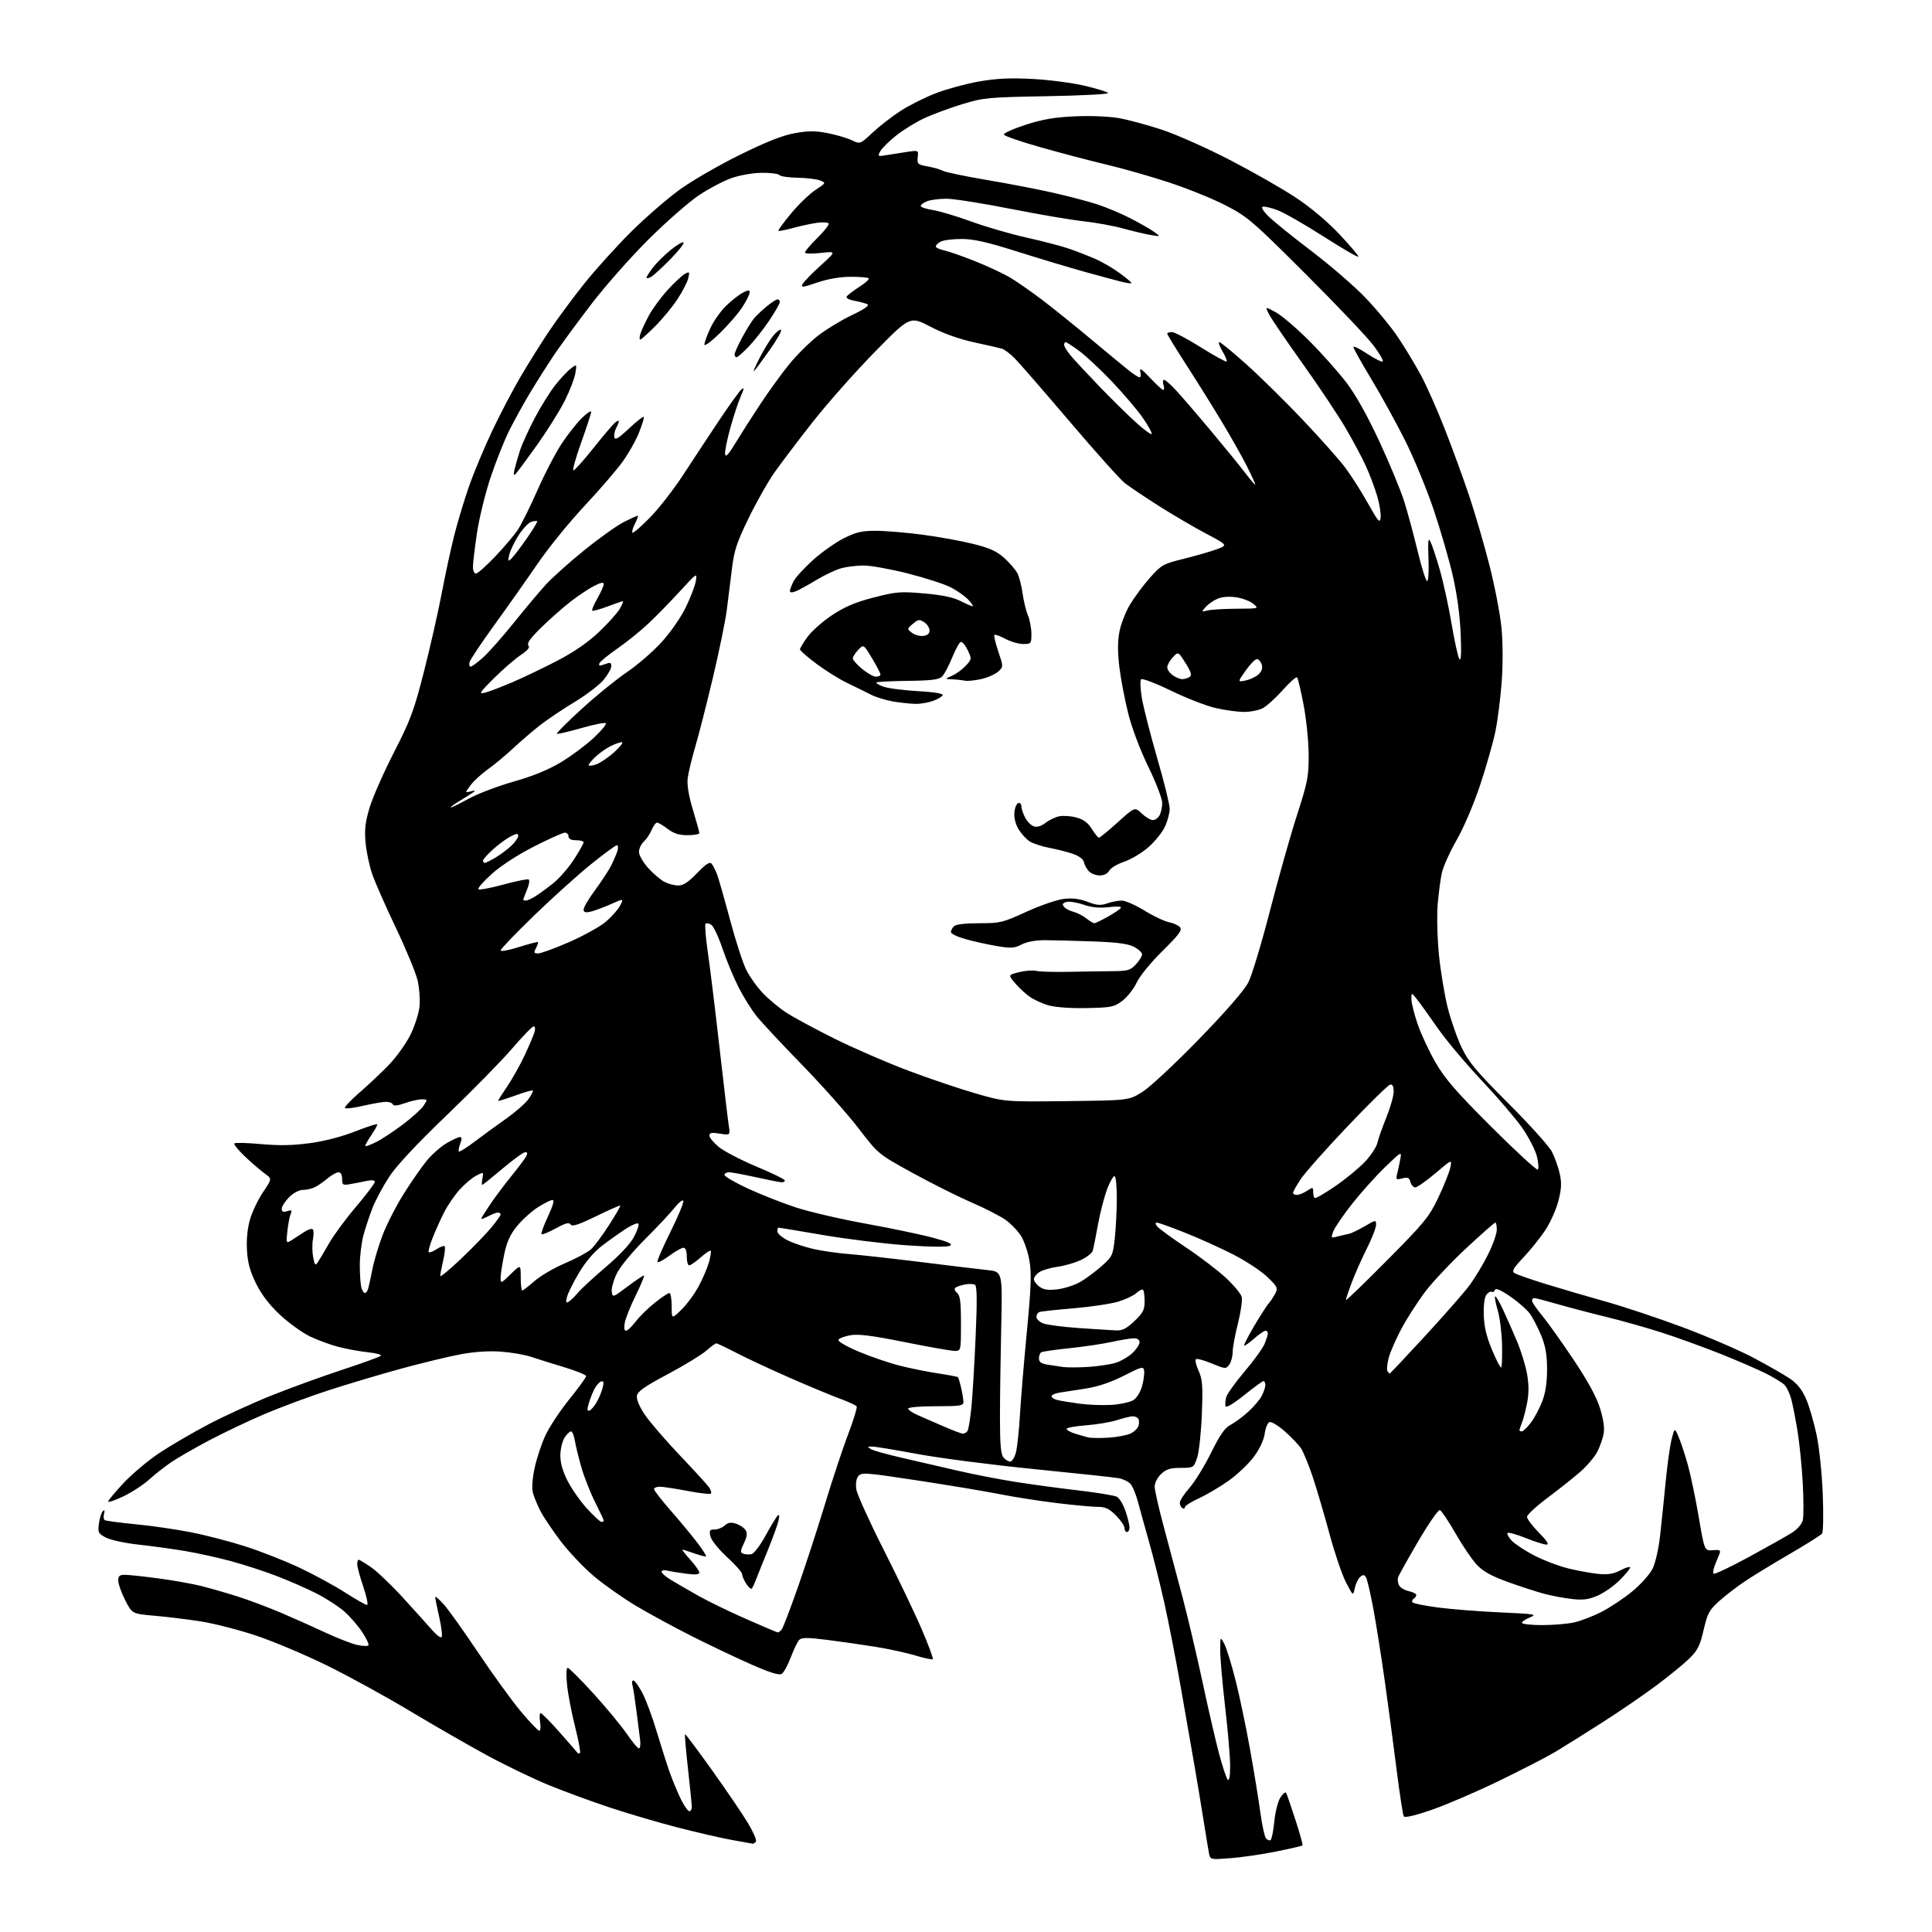 <?xml version="1.0" encoding="UTF-8" standalone="no"?>
<svg 
  version="1.1" 
  xmlns="http://www.w3.org/2000/svg" 
  xmlns:xlink="http://www.w3.org/1999/xlink" 
  xmlns:svg="http://www.w3.org/2000/svg"
  xmlns:rdf="http://www.w3.org/1999/02/22-rdf-syntax-ns#"
  xmlns:cc="http://creativecommons.org/ns#"
  xmlns:dc="http://purl.org/dc/elements/1.1/"
  viewBox="0 0 768 768"
  width="768"
  height="768"
>
<style>svg {background-color: white; }</style>"
<path stroke="none" fill="black" fill-rule="evenodd" d="M489.31,738.64C481.24,739.28 481.10,739.25 480.63,736.89C480.37,735.58 479.41,729.77 478.49,724.00C477.58,718.23 475.98,708.55 474.93,702.50C473.89,696.45 471.41,682.27 469.43,671.00C467.45,659.73 464.48,644.50 462.84,637.17C461.20,629.84 458.50,619.04 456.84,613.17C455.17,607.30 453.16,600.04 452.36,597.03C451.56,594.02 450.23,590.80 449.39,589.88C448.55,588.95 446.44,587.93 444.68,587.60C442.93,587.28 427.77,585.65 411.00,583.98C394.23,582.31 373.35,579.61 364.61,577.97C355.88,576.34 347.78,575.01 346.61,575.03C344.69,575.06 344.66,575.15 346.27,576.09C347.24,576.65 352.86,578.21 358.77,579.56C364.67,580.90 374.45,583.15 380.50,584.57C386.55,585.99 396.81,587.99 403.30,589.02C409.78,590.05 421.19,591.60 428.64,592.46C436.10,593.33 443.01,594.47 444.00,595.00C444.99,595.53 446.52,598.08 447.40,600.66C448.28,603.24 449.00,606.18 449.00,607.18C449.00,608.18 448.55,609.00 448.00,609.00C447.45,609.00 447.00,608.28 447.00,607.40C447.00,606.52 445.47,604.27 443.60,602.40C440.90,599.70 439.40,599.00 436.32,599.00C434.19,599.00 426.83,598.32 419.97,597.48C413.11,596.65 402.93,595.06 397.35,593.94C391.77,592.83 377.14,590.39 364.85,588.52C343.99,585.34 342.41,585.23 341.18,586.81C340.36,587.87 340.07,589.85 340.42,592.10C340.72,594.08 345.62,604.88 351.30,616.10C356.98,627.32 363.80,641.57 366.45,647.78C369.11,653.98 371.06,659.27 370.79,659.54C370.52,659.81 367.42,659.16 363.90,658.09C360.38,657.03 353.23,655.47 348.00,654.63C342.77,653.79 334.10,652.55 328.73,651.87C321.04,650.91 318.69,650.91 317.73,651.87C317.05,652.54 315.54,655.64 314.37,658.77C313.20,661.89 311.57,664.87 310.75,665.39C309.69,666.05 306.12,664.94 298.38,661.52C292.40,658.88 281.88,653.87 275.00,650.40C268.12,646.93 258.29,641.59 253.16,638.55C248.02,635.51 240.44,630.20 236.32,626.76C232.20,623.32 226.16,616.96 222.88,612.64C219.61,608.32 215.99,602.93 214.83,600.67C213.68,598.41 212.35,595.23 211.89,593.61C211.34,591.71 211.56,588.18 212.50,583.68C213.30,579.83 215.25,573.93 216.83,570.56C218.40,567.19 222.69,560.72 226.35,556.19C230.01,551.66 233.00,547.54 233.00,547.03C233.00,546.53 229.06,544.93 224.25,543.48C219.44,542.03 213.47,540.16 211.00,539.33C208.53,538.50 203.12,537.58 199.00,537.29C194.16,536.95 188.45,537.34 182.90,538.39C178.18,539.28 167.60,541.84 159.40,544.08C151.21,546.32 138.20,550.20 130.50,552.70C122.80,555.21 111.33,559.47 105.00,562.18C98.67,564.88 88.83,569.57 83.13,572.58C77.43,575.60 70.68,579.48 68.13,581.20C65.58,582.93 61.61,586.04 59.31,588.13C57.01,590.22 52.39,593.23 49.06,594.82C45.73,596.40 43.00,597.34 43.00,596.89C43.00,596.44 45.77,593.12 49.15,589.50C52.53,585.89 58.94,580.51 63.40,577.55C67.85,574.59 76.67,569.45 83.00,566.13C89.33,562.81 100.58,557.67 108.00,554.70C115.42,551.73 128.03,547.15 136.00,544.53C143.97,541.90 150.89,539.40 151.36,538.96C151.84,538.53 149.59,537.90 146.36,537.56C143.14,537.22 137.84,536.26 134.58,535.42C131.33,534.58 126.17,532.68 123.12,531.20C120.07,529.71 114.75,525.87 111.30,522.65C107.05,518.68 103.98,514.67 101.78,510.21C99.36,505.30 98.45,501.94 98.17,496.94C97.93,492.69 98.37,488.23 99.39,484.72C100.27,481.69 102.60,476.82 104.57,473.89C108.15,468.58 108.15,468.58 105.32,466.57C103.77,465.46 100.25,462.44 97.51,459.85C94.77,457.26 92.80,454.86 93.15,454.52C93.50,454.17 98.31,454.29 103.84,454.80C111.11,455.45 116.50,455.34 123.35,454.40C129.14,453.60 136.16,451.76 141.41,449.68C146.13,447.80 150.00,446.59 150.00,446.99C150.00,447.39 148.85,449.41 147.45,451.48C146.05,453.54 145.06,455.39 145.26,455.59C145.45,455.78 147.38,455.06 149.55,453.97C151.72,452.89 156.48,449.76 160.13,447.01C163.77,444.27 167.49,440.89 168.40,439.51C170.00,437.07 169.98,437.00 167.65,437.00C166.33,437.00 163.29,437.69 160.89,438.54C158.06,439.54 156.40,439.71 156.18,439.04C155.99,438.47 154.77,438.00 153.48,438.00C152.18,438.00 148.12,438.70 144.44,439.55C140.77,440.40 137.48,440.82 137.14,440.47C136.79,440.12 139.43,437.32 143.00,434.23C146.58,431.14 151.89,426.12 154.81,423.06C157.73,420.01 161.51,414.69 163.21,411.23C164.91,407.78 166.51,402.75 166.77,400.06C167.03,397.37 166.70,392.76 166.03,389.83C165.37,386.90 161.51,377.52 157.45,369.00C153.38,360.48 149.12,350.80 147.97,347.50C146.83,344.20 145.63,338.52 145.31,334.87C144.85,329.67 145.21,326.67 146.96,320.92C148.18,316.88 152.53,307.04 156.62,299.04C163.20,286.18 164.58,282.48 168.52,267.00C170.98,257.38 174.14,243.43 175.56,236.00C176.97,228.57 179.21,218.19 180.54,212.92C181.86,207.65 184.51,198.88 186.41,193.42C188.32,187.96 192.43,178.11 195.54,171.52C198.65,164.94 203.71,155.26 206.78,150.02C209.84,144.79 214.95,136.62 218.12,131.87C221.29,127.13 227.58,118.60 232.10,112.93C236.62,107.26 245.11,97.87 250.96,92.06C256.82,86.25 265.64,78.63 270.56,75.12C275.47,71.61 286.16,65.46 294.31,61.45C304.70,56.34 311.17,53.79 315.98,52.93C321.39,51.97 324.16,51.97 329.04,52.93C332.45,53.60 336.75,54.87 338.59,55.74C341.93,57.34 341.93,57.34 346.90,52.69C349.64,50.13 354.65,46.24 358.04,44.05C361.44,41.86 367.74,38.70 372.05,37.04C376.36,35.38 384.07,33.29 389.19,32.39C396.11,31.18 401.55,30.92 410.37,31.38C416.89,31.72 426.23,32.93 431.11,34.08C435.99,35.22 440.21,36.53 440.49,36.98C440.77,37.43 429.86,38.00 416.25,38.24C392.98,38.65 390.97,38.84 382.72,41.34C377.88,42.81 371.13,45.29 367.72,46.85C364.30,48.41 359.16,51.56 356.29,53.84C353.42,56.12 350.56,58.96 349.92,60.14C348.81,62.22 348.91,62.27 352.63,61.63C354.76,61.27 358.44,60.69 360.81,60.34C365.08,59.72 365.12,59.74 364.81,62.56C364.52,65.19 364.82,65.46 368.70,66.14C371.02,66.55 373.76,67.34 374.80,67.90C375.85,68.45 383.63,70.08 392.10,71.51C400.57,72.93 412.45,75.22 418.50,76.59C424.55,77.96 432.43,80.02 436.00,81.18C439.57,82.34 445.43,84.77 449.00,86.59C452.57,88.41 456.85,90.84 458.50,91.99C461.50,94.09 461.50,94.09 457.50,93.43C455.30,93.07 450.35,91.90 446.50,90.84C442.65,89.78 435.53,88.48 430.68,87.95C425.83,87.43 412.76,85.20 401.63,83.00C390.50,80.80 379.08,79.00 376.26,79.00C373.44,79.00 369.98,79.44 368.57,79.98C367.15,80.51 366.00,81.36 366.00,81.86C366.00,82.36 368.14,83.09 370.75,83.48C373.36,83.87 380.23,85.92 386.00,88.03C391.77,90.14 401.77,93.04 408.22,94.48C414.66,95.91 422.31,97.92 425.22,98.94C428.12,99.95 432.71,101.75 435.41,102.93C438.11,104.10 442.52,106.68 445.21,108.65C447.90,110.63 449.95,112.39 449.77,112.56C449.59,112.74 447.88,112.51 445.97,112.04C444.06,111.57 437.55,109.82 431.50,108.14C425.45,106.47 413.31,102.82 404.53,100.05C392.33,96.19 387.06,95.00 382.21,95.00C378.72,95.00 375.00,95.47 373.93,96.04C372.87,96.60 372.00,97.47 372.00,97.96C372.00,98.44 373.46,99.15 375.25,99.52C377.04,99.89 382.55,101.81 387.50,103.79C392.45,105.76 398.69,108.66 401.36,110.23C404.03,111.80 409.88,115.86 414.36,119.27C418.84,122.68 427.90,129.98 434.50,135.51C441.10,141.04 447.80,146.56 449.38,147.78C450.97,149.00 452.62,150.00 453.04,150.00C453.47,150.00 453.57,148.99 453.28,147.75C452.88,146.03 453.81,146.62 457.22,150.25C459.67,152.86 462.01,155.00 462.41,155.00C462.81,155.00 462.85,154.10 462.50,153.00C462.15,151.90 462.25,151.00 462.73,151.00C463.21,151.00 465.18,152.69 467.12,154.75C469.06,156.81 475.37,164.12 481.13,171.00C486.89,177.88 493.27,185.70 495.30,188.39C497.34,191.09 499.00,192.99 499.00,192.62C499.00,192.25 497.45,188.88 495.56,185.12C493.67,181.37 489.02,173.17 485.24,166.90C481.45,160.63 475.12,150.51 471.17,144.40C467.23,138.30 464.00,133.01 464.00,132.65C464.00,132.29 464.83,132.00 465.84,132.00C466.86,132.00 472.06,134.74 477.41,138.10C482.76,141.45 487.35,143.98 487.61,143.72C487.87,143.46 487.12,141.62 485.94,139.63C484.77,137.63 484.21,136.00 484.71,136.00C485.20,136.00 490.09,140.01 495.56,144.92C501.02,149.82 511.12,159.77 518.00,167.03C524.88,174.29 532.40,182.76 534.73,185.86C537.06,188.96 541.11,195.32 543.73,200.00C547.92,207.47 548.54,208.16 548.82,205.74C548.99,204.22 548.39,200.40 547.47,197.26C546.56,194.11 544.54,188.73 542.98,185.30C541.43,181.87 537.69,174.89 534.68,169.78C531.67,164.68 524.03,153.25 517.70,144.39C511.38,135.53 505.44,126.82 504.52,125.03C502.83,121.78 502.83,121.78 507.16,124.14C509.54,125.44 515.54,130.57 520.49,135.54C525.45,140.51 532.06,147.94 535.19,152.04C538.89,156.88 543.50,165.12 548.33,175.50C552.42,184.30 556.88,195.10 558.25,199.50C559.62,203.90 562.02,212.79 563.58,219.25C565.14,225.71 566.81,231.00 567.31,231.00C567.80,231.00 568.04,226.97 567.85,222.05C567.57,214.95 567.73,213.56 568.62,215.30C569.24,216.51 570.92,221.55 572.34,226.50C573.77,231.45 575.87,241.10 577.02,247.94C578.17,254.78 579.56,261.08 580.11,261.94C580.79,263.01 580.96,259.87 580.64,252.00C580.34,244.72 579.21,236.28 577.54,229.00C576.10,222.68 572.67,210.83 569.93,202.68C567.18,194.52 562.07,182.12 558.56,175.12C555.05,168.12 548.99,157.11 545.09,150.65C541.19,144.19 538.00,138.48 538.00,137.94C538.00,137.41 540.48,138.63 543.52,140.64C546.55,142.66 549.31,144.02 549.66,143.68C550.00,143.33 548.33,140.45 545.95,137.28C543.57,134.10 531.47,121.36 519.06,108.97C497.89,87.83 495.93,86.15 487.31,81.69C482.26,79.07 472.13,74.96 464.81,72.56C457.49,70.15 446.32,66.96 440.00,65.47C433.68,63.97 421.94,60.89 413.92,58.62C405.90,56.36 399.21,54.05 399.06,53.50C398.91,52.95 402.77,51.20 407.65,49.62C414.31,47.45 419.12,46.62 427.13,46.25C433.22,45.96 440.69,46.26 444.63,46.93C448.41,47.58 456.23,49.69 462.00,51.61C467.77,53.53 479.93,58.94 489.00,63.64C498.07,68.34 509.82,75.04 515.11,78.55C520.99,82.45 527.68,88.07 532.36,93.04C536.56,97.51 540.00,101.55 540.00,102.03C540.00,102.50 533.81,98.93 526.25,94.09C518.69,89.25 510.40,84.51 507.82,83.54C505.25,82.57 502.60,81.97 501.93,82.19C501.20,82.43 502.29,84.12 504.60,86.33C506.75,88.39 514.35,94.51 521.50,99.93C528.65,105.36 538.14,113.55 542.58,118.15C547.03,122.74 552.92,129.88 555.68,134.00C558.44,138.12 562.53,144.88 564.76,149.00C567.00,153.12 571.29,162.80 574.31,170.50C577.32,178.20 581.68,190.12 583.99,197.00C586.30,203.88 589.94,216.33 592.07,224.68C594.21,233.03 596.37,244.30 596.88,249.72C597.42,255.52 597.45,264.34 596.94,271.13C596.47,277.49 595.36,286.24 594.48,290.59C593.60,294.94 590.87,304.53 588.43,311.90C585.85,319.66 581.90,328.92 579.04,333.92C576.33,338.66 573.68,344.56 573.15,347.02C572.61,349.48 571.88,355.12 571.50,359.55C571.13,364.01 571.35,372.91 572.00,379.52C572.65,386.07 574.23,395.58 575.51,400.66C576.80,405.73 579.34,412.94 581.16,416.69C583.90,422.32 587.10,426.13 599.69,438.70C608.06,447.06 615.82,455.68 616.93,457.86C618.04,460.04 619.43,463.94 620.01,466.53C620.83,470.22 620.72,472.54 619.49,477.36C618.63,480.74 616.29,485.97 614.30,488.99C612.30,492.01 608.40,496.87 605.63,499.80C601.55,504.11 600.87,505.31 602.04,506.08C602.85,506.60 608.45,508.56 614.50,510.43C620.55,512.30 631.27,515.44 638.33,517.41C645.39,519.38 659.11,523.95 668.83,527.58C678.55,531.20 691.23,536.67 697.00,539.72C702.77,542.78 709.35,546.54 711.60,548.09C714.49,550.06 716.38,552.47 717.98,556.17C719.23,559.07 721.10,565.51 722.14,570.47C723.19,575.52 724.27,585.89 724.58,594.00C724.89,601.98 724.77,609.00 724.32,609.61C723.87,610.22 717.95,613.94 711.16,617.89C704.37,621.83 696.27,626.79 693.16,628.91C690.05,631.02 685.57,634.50 683.21,636.63C679.46,640.02 678.72,641.42 677.21,647.95C675.77,654.21 674.86,656.03 671.50,659.32C669.30,661.47 663.36,666.32 658.30,670.09C653.25,673.85 643.57,680.47 636.80,684.79C630.04,689.11 621.73,694.31 618.33,696.35C614.94,698.38 604.82,703.60 595.83,707.95C586.85,712.30 574.81,717.48 569.08,719.46C562.45,721.74 558.42,722.68 558.02,722.02C557.67,721.46 556.37,713.01 555.14,703.25C553.91,693.49 551.80,677.62 550.44,668.00C549.08,658.38 547.04,645.52 545.91,639.44C544.78,633.36 543.47,627.76 543.00,627.01C542.33,625.92 541.85,625.88 540.70,626.84C539.90,627.50 538.93,629.50 538.56,631.27C537.87,634.50 537.87,634.50 535.02,628.95C533.45,625.89 530.54,617.34 528.55,609.95C526.56,602.55 523.60,592.45 521.96,587.50C520.33,582.55 518.19,577.30 517.23,575.83C516.26,574.36 513.33,571.28 510.72,568.98C508.10,566.68 505.36,565.03 504.63,565.31C503.89,565.60 503.04,567.66 502.74,569.90C502.41,572.38 500.75,575.93 498.50,579.00C496.46,581.78 491.98,586.06 488.53,588.52C485.08,590.98 479.72,594.15 476.63,595.57C473.53,596.99 471.00,598.59 471.00,599.13C471.00,599.67 470.55,599.84 470.00,599.50C469.45,599.16 469.00,598.19 469.00,597.34C469.00,596.50 470.74,593.83 472.86,591.42C474.98,589.01 478.83,582.75 481.42,577.51C484.92,570.41 486.87,567.60 489.11,566.44C490.77,565.59 493.92,563.26 496.12,561.27C498.33,559.28 500.78,556.40 501.56,554.87C502.35,553.35 503.00,551.40 503.00,550.55C503.00,549.70 502.66,549.01 502.25,549.01C501.84,549.02 498.37,551.55 494.54,554.63C490.61,557.79 487.41,559.73 487.19,559.07C486.98,558.44 487.08,556.83 487.41,555.50C487.74,554.18 491.00,549.59 494.65,545.30C498.31,541.01 501.90,536.05 502.65,534.28C503.39,532.51 504.00,530.60 504.00,530.03C504.00,529.46 503.57,529.00 503.03,529.00C502.50,529.00 500.46,530.41 498.50,532.13C496.54,533.86 494.77,535.09 494.57,534.88C494.37,534.67 496.15,531.21 498.51,527.18C500.88,523.15 503.48,519.10 504.28,518.18C505.09,517.26 506.29,515.45 506.96,514.16C508.06,512.02 507.78,511.45 503.78,507.61C501.36,505.29 495.36,501.32 490.44,498.79C485.52,496.25 476.88,492.33 471.23,490.09C465.58,487.84 460.46,486.00 459.86,486.00C459.15,486.00 459.22,486.57 460.08,487.59C460.80,488.47 465.90,492.18 471.39,495.84C476.89,499.50 484.01,504.92 487.20,507.87C490.40,510.82 493.28,514.27 493.60,515.54C493.92,516.81 493.24,521.57 492.09,526.12C490.94,530.66 490.00,535.78 490.00,537.50C490.00,539.21 489.39,541.45 488.65,542.47C487.34,544.25 487.11,544.24 481.66,541.98C478.56,540.69 475.72,539.94 475.36,540.31C474.99,540.68 475.49,542.76 476.48,544.95C478.00,548.33 478.19,550.85 477.75,562.21C477.47,569.52 476.62,577.30 475.87,579.50C474.50,583.47 474.46,583.50 469.33,583.50C465.24,583.50 463.62,584.00 461.58,585.92C460.10,587.32 459.00,589.45 459.00,590.92C459.00,592.34 460.58,599.35 462.51,606.50C464.44,613.65 467.80,626.25 469.97,634.50C472.15,642.75 475.75,658.05 477.99,668.50C480.22,678.95 483.18,691.77 484.56,696.99C485.95,702.21 487.51,706.91 488.04,707.44C488.65,708.05 489.00,706.07 489.00,701.95C489.00,698.40 488.10,687.85 487.01,678.50C485.92,669.15 485.04,659.02 485.06,656.00C485.08,650.50 485.08,650.50 486.64,653.39C487.50,654.97 489.53,661.50 491.14,667.89C492.76,674.27 495.36,686.70 496.93,695.50C498.51,704.30 500.34,715.55 501.01,720.50C501.69,725.45 502.68,730.06 503.23,730.74C503.78,731.42 504.60,731.75 505.06,731.47C505.51,731.18 506.19,727.86 506.56,724.07C506.94,720.24 508.02,715.99 509.00,714.50C509.97,713.02 510.98,712.19 511.24,712.66C511.51,713.12 513.17,717.93 514.93,723.34C516.70,728.76 517.97,733.36 517.76,733.58C517.54,733.79 512.90,734.87 507.43,735.98C501.97,737.09 493.81,738.29 489.31,738.64zM299.19,732.89C298.81,732.83 295.01,732.15 290.75,731.38C286.49,730.61 276.82,728.37 269.25,726.42C261.69,724.47 249.59,720.90 242.36,718.50C235.13,716.10 224.23,712.10 218.13,709.60C212.03,707.10 201.07,701.82 193.77,697.87C186.47,693.91 172.62,685.95 163.00,680.18C153.38,674.40 138.45,666.22 129.84,661.99C121.22,657.76 108.59,652.44 101.76,650.16C94.93,647.89 85.10,645.37 79.92,644.55C74.74,643.74 66.45,642.72 61.50,642.29C52.50,641.50 52.50,641.50 49.75,636.07C48.24,633.08 47.00,629.60 47.00,628.32C47.00,626.45 47.53,626.00 49.75,626.02C51.26,626.03 57.26,626.67 63.08,627.45C68.89,628.22 76.54,629.59 80.08,630.48C83.61,631.37 90.10,633.24 94.50,634.64C98.90,636.04 106.55,638.91 111.50,641.01C116.45,643.12 124.41,646.67 129.19,648.90C133.97,651.14 139.71,653.37 141.94,653.88C144.18,654.38 146.22,654.45 146.48,654.03C146.74,653.61 145.57,651.18 143.88,648.63C142.19,646.08 138.93,642.37 136.65,640.40C134.37,638.43 129.39,635.24 125.58,633.31C121.78,631.39 114.69,628.29 109.82,626.43C104.96,624.57 96.82,621.93 91.74,620.56C86.66,619.18 78.45,617.37 73.50,616.54C68.55,615.71 60.23,614.57 55.00,614.00C49.77,613.44 44.00,612.19 42.16,611.24C39.07,609.63 38.86,609.21 39.33,605.63C39.61,603.50 40.30,601.30 40.87,600.73C41.56,600.04 41.72,600.36 41.36,601.74C41.06,602.86 41.20,604.01 41.66,604.29C42.12,604.57 47.67,605.31 54.00,605.92C60.33,606.54 70.22,607.97 76.00,609.12C81.78,610.26 91.45,612.77 97.50,614.71C103.55,616.64 113.18,620.43 118.91,623.12C124.63,625.81 132.82,630.26 137.10,633.00C141.39,635.75 145.34,638.00 145.89,638.00C146.43,638.00 145.78,634.77 144.44,630.82C143.10,626.88 142.00,622.83 142.00,621.82C142.00,620.82 142.26,620.00 142.57,620.00C142.88,620.00 145.10,621.35 147.50,623.00C149.90,624.65 155.66,630.16 160.31,635.25C164.96,640.34 170.12,646.07 171.80,648.00C173.47,649.92 175.15,651.18 175.54,650.80C175.92,650.41 175.51,646.87 174.62,642.92C173.73,638.98 173.00,635.36 173.00,634.87C173.00,634.39 174.52,635.68 176.38,637.75C178.24,639.81 184.43,648.48 190.13,657.00C195.84,665.52 203.42,675.99 206.98,680.25C210.54,684.51 213.86,688.00 214.36,688.00C214.86,688.00 215.01,686.42 214.69,684.50C214.38,682.58 214.49,681.00 214.94,681.00C215.39,681.00 218.83,684.49 222.58,688.75C226.34,693.01 229.54,696.69 229.70,696.92C229.87,697.15 230.25,697.09 230.55,696.79C230.85,696.48 229.97,691.80 228.60,686.37C227.22,680.94 225.79,673.46 225.41,669.75C225.00,665.68 225.10,663.00 225.67,663.00C226.19,663.00 230.81,667.61 235.94,673.25C241.06,678.89 247.02,686.09 249.17,689.25C251.32,692.41 253.48,695.00 253.97,695.00C254.47,695.00 254.69,693.54 254.47,691.75C254.24,689.96 253.57,684.67 252.98,680.00C252.38,675.33 251.66,670.71 251.38,669.75C251.10,668.79 251.27,668.00 251.77,668.00C252.27,668.00 253.83,670.14 255.24,672.75C256.65,675.36 259.22,682.23 260.95,688.00C262.68,693.77 265.05,701.20 266.21,704.50C267.38,707.80 269.39,712.64 270.68,715.25C271.98,717.86 273.48,720.00 274.02,720.00C274.56,720.00 275.00,719.21 274.99,718.25C274.99,717.29 274.31,710.47 273.48,703.09C272.66,695.72 272.13,689.54 272.30,689.37C272.47,689.20 277.31,695.65 283.06,703.70C288.80,711.76 295.21,721.19 297.31,724.68C299.40,728.16 300.84,731.45 300.50,732.00C300.16,732.55 299.57,732.95 299.19,732.89zM309.13,648.90C309.47,648.96 310.20,648.44 310.74,647.75C311.29,647.06 314.25,639.30 317.33,630.50C320.41,621.70 325.24,606.85 328.07,597.50C330.90,588.15 334.98,575.86 337.13,570.19C339.28,564.52 340.82,559.51 340.54,559.07C340.27,558.62 337.22,557.22 333.77,555.95C330.32,554.68 321.43,550.98 314.00,547.72C306.57,544.47 297.11,540.05 292.96,537.90C288.82,535.76 285.12,534.00 284.75,534.00C284.38,534.00 282.55,535.34 280.69,536.97C278.82,538.61 271.95,542.79 265.40,546.28C256.13,551.21 253.43,553.12 253.17,554.90C252.97,556.27 254.22,559.24 256.31,562.34C258.22,565.18 264.44,572.41 270.14,578.41C275.84,584.40 281.11,590.17 281.85,591.22C282.60,592.27 282.93,593.40 282.60,593.73C282.27,594.07 278.06,593.58 273.25,592.66C268.44,591.74 263.49,590.99 262.25,590.99C261.01,591.00 260.00,591.43 260.00,591.97C260.00,592.50 263.07,596.43 266.81,600.72C270.56,605.00 275.29,610.71 277.32,613.41C279.36,616.11 280.86,618.47 280.67,618.67C280.47,618.86 278.39,618.34 276.03,617.51C273.68,616.68 271.53,616.00 271.26,616.00C270.99,616.00 272.39,617.80 274.38,620.00C276.37,622.20 278.00,624.51 278.00,625.13C278.00,625.91 276.38,626.05 272.75,625.57C269.86,625.20 266.49,624.64 265.25,624.34C264.01,624.03 263.00,624.24 263.00,624.79C263.00,625.35 264.69,626.82 266.75,628.07C268.81,629.31 273.65,632.11 277.50,634.29C281.35,636.47 289.90,640.63 296.50,643.53C303.10,646.43 308.78,648.85 309.13,648.90zM612.95,646.00C617.32,646.00 623.06,645.53 625.70,644.95C628.34,644.37 633.30,642.46 636.72,640.70C640.14,638.94 645.66,635.25 648.98,632.50C652.31,629.75 655.90,625.70 656.97,623.50C658.04,621.30 659.36,615.45 659.91,610.50C660.46,605.55 661.46,595.88 662.13,589.00C662.79,582.12 663.87,574.48 664.52,572.00C665.69,567.50 665.69,567.50 667.29,571.24C668.17,573.30 669.81,578.25 670.93,582.25C672.05,586.25 674.01,595.59 675.27,603.01C677.57,616.50 677.57,616.50 680.90,616.23C683.74,616.00 684.12,616.22 683.49,617.73C683.09,618.70 682.27,620.72 681.67,622.21C681.08,623.70 680.87,625.21 681.22,625.56C681.57,625.90 687.85,622.93 695.18,618.94C702.50,614.96 710.18,610.64 712.23,609.35C714.39,607.99 716.24,605.89 716.63,604.35C716.99,602.90 716.99,596.26 716.63,589.61C716.26,582.95 715.32,573.60 714.54,568.84C713.76,564.08 712.64,558.36 712.04,556.13C711.44,553.91 710.23,551.38 709.36,550.50C708.48,549.63 705.15,547.59 701.96,545.98C698.76,544.37 690.60,540.84 683.82,538.14C677.05,535.44 666.55,531.65 660.50,529.70C654.45,527.76 644.55,524.96 638.50,523.49C632.45,522.02 623.74,519.73 619.14,518.41C614.54,517.08 610.38,516.00 609.89,516.00C609.40,516.00 609.00,516.48 609.00,517.07C609.00,517.66 610.76,520.25 612.91,522.82C615.05,525.39 620.67,533.26 625.38,540.30C631.21,549.01 634.62,555.25 636.03,559.80C637.40,564.21 637.89,567.68 637.47,569.95C637.12,571.85 635.99,575.06 634.96,577.08C633.93,579.10 630.93,582.65 628.30,584.97C625.67,587.28 619.80,591.95 615.26,595.34C610.72,598.73 607.01,602.16 607.01,602.97C607.00,603.77 609.12,606.58 611.71,609.22C614.99,612.54 615.91,614.00 614.72,614.00C613.79,614.00 610.07,612.82 606.47,611.38C602.86,609.93 599.63,609.04 599.29,609.38C598.94,609.73 599.69,611.10 600.94,612.44C602.20,613.78 606.21,616.42 609.86,618.32C613.51,620.22 619.62,622.54 623.42,623.48C627.23,624.41 632.63,625.40 635.42,625.66C639.23,626.02 641.44,625.65 644.25,624.18C646.31,623.10 648.00,622.62 648.00,623.11C648.00,623.60 646.15,625.85 643.90,628.10C641.64,630.36 637.74,633.11 635.22,634.23C631.64,635.81 629.44,636.12 625.08,635.65C622.01,635.32 617.02,634.40 614.00,633.60C610.98,632.80 604.45,630.69 599.50,628.90C592.94,626.54 589.58,624.69 587.11,622.08C585.24,620.11 581.41,614.48 578.61,609.58C575.80,604.67 572.99,600.49 572.37,600.28C571.75,600.08 567.87,605.67 563.75,612.71C559.63,619.74 556.04,626.17 555.77,627.00C555.49,627.83 555.66,629.25 556.13,630.17C556.60,631.09 558.34,632.13 559.99,632.50C561.65,632.86 563.00,633.55 563.00,634.02C563.00,634.49 562.54,635.16 561.98,635.51C561.42,635.86 561.19,636.50 561.46,636.94C561.74,637.39 566.36,638.32 571.73,639.02C577.10,639.72 588.25,640.59 596.50,640.96C610.12,641.56 611.20,641.74 608.25,642.91C606.46,643.62 605.00,644.60 605.00,645.10C605.00,645.59 608.58,646.00 612.95,646.00zM298.82,631.51C298.52,631.81 297.53,630.94 296.64,629.57C295.74,628.19 295.01,626.49 295.02,625.79C295.04,625.08 292.35,622.02 289.05,619.00C285.65,615.88 282.79,612.31 282.42,610.75C281.87,608.37 282.09,608.00 284.06,608.00C285.32,608.00 287.14,607.28 288.11,606.40C289.45,605.19 290.55,605.02 292.62,605.71C294.13,606.21 295.82,607.36 296.39,608.26C297.14,609.45 296.96,610.87 295.71,613.48C294.25,616.53 294.21,617.15 295.44,617.62C296.23,617.92 297.69,618.01 298.67,617.82C299.68,617.63 302.13,614.43 304.29,610.49C306.39,606.65 308.56,603.05 309.12,602.50C309.81,601.82 309.92,602.47 309.46,604.50C309.08,606.15 307.21,611.33 305.31,616.00C303.40,620.67 301.28,625.95 300.60,627.73C299.92,629.51 299.12,631.21 298.82,631.51zM239.10,605.00C239.60,605.00 240.00,604.76 240.00,604.48C240.00,604.19 238.47,600.90 236.59,597.18C234.72,593.46 232.27,587.28 231.16,583.46C230.05,579.63 228.86,574.81 228.53,572.75C228.19,570.69 227.49,569.00 226.98,569.00C226.47,569.00 225.32,570.11 224.43,571.46C223.55,572.82 222.79,575.93 222.75,578.39C222.71,581.43 223.61,584.68 225.59,588.61C227.19,591.78 230.68,596.76 233.35,599.69C236.02,602.61 238.61,605.00 239.10,605.00zM401.58,581.00C402.32,581.00 403.35,579.31 403.87,577.25C404.39,575.19 405.09,568.55 405.44,562.50C405.78,556.45 407.02,541.60 408.18,529.50C409.87,511.96 410.08,506.24 409.24,501.27C408.66,497.84 407.18,493.41 405.95,491.42C404.72,489.44 401.98,486.55 399.86,485.01C397.74,483.48 391.61,480.33 386.25,478.01C380.89,475.70 370.34,470.42 362.81,466.28C349.11,458.75 349.11,458.75 341.36,448.63C337.10,443.06 327.05,431.75 319.03,423.50C311.00,415.25 302.80,406.48 300.80,404.00C298.81,401.52 295.55,396.31 293.57,392.41C291.59,388.51 288.71,381.57 287.17,376.98C285.62,372.39 283.63,368.17 282.73,367.60C281.83,367.03 280.81,366.86 280.46,367.21C280.11,367.56 280.53,372.72 281.39,378.67C282.26,384.63 284.34,401.65 286.02,416.50C287.70,431.35 289.36,445.26 289.69,447.40C290.30,451.30 290.30,451.30 286.15,450.64C282.90,450.12 282.00,450.29 282.00,451.42C282.00,452.21 283.69,454.25 285.75,455.95C287.81,457.65 294.56,461.16 300.75,463.75C306.94,466.34 312.00,468.81 312.00,469.23C312.00,469.65 311.44,469.99 310.75,469.98C310.06,469.97 305.47,469.07 300.55,467.98C295.63,466.89 290.79,466.00 289.80,466.00C288.81,466.00 288.00,466.48 288.00,467.07C288.00,467.66 292.16,470.07 297.25,472.43C302.34,474.79 310.85,478.16 316.16,479.91C321.47,481.67 334.07,484.60 344.16,486.43C354.25,488.26 366.27,490.77 370.87,492.02C377.16,493.72 378.84,494.51 377.61,495.20C376.61,495.76 369.86,495.69 360.27,495.02C351.64,494.41 336.78,492.59 327.26,490.96C317.74,489.33 309.73,488.00 309.47,488.00C309.21,488.00 309.00,488.67 309.00,489.48C309.00,490.29 310.79,491.87 312.98,492.99C315.17,494.11 319.78,495.67 323.23,496.46C326.68,497.25 333.10,498.18 337.50,498.51C341.90,498.85 354.73,500.28 366.00,501.68C377.27,503.09 389.20,504.52 392.50,504.87C398.50,505.50 398.50,505.50 398.00,527.50C397.73,539.60 397.50,555.84 397.50,563.60C397.50,574.08 397.85,578.12 398.87,579.35C399.63,580.26 400.85,581.00 401.58,581.00zM440.59,571.50C443.93,571.28 447.86,570.56 449.32,569.90C450.77,569.24 452.22,567.87 452.55,566.86C452.87,565.85 452.85,564.56 452.51,564.01C452.16,563.45 451.18,563.00 450.33,563.00C449.47,563.00 446.68,563.67 444.13,564.49C441.59,565.32 436.01,566.26 431.75,566.58C427.49,566.90 424.00,567.55 424.00,568.01C424.00,568.47 425.46,569.30 427.25,569.86C429.04,570.41 431.40,571.10 432.50,571.38C433.60,571.66 437.24,571.71 440.59,571.50zM382.69,569.90C383.35,569.95 384.21,569.46 384.62,568.81C385.02,568.15 385.72,563.76 386.18,559.06C386.63,554.35 387.38,541.73 387.84,531.00C388.45,517.12 388.37,511.28 387.60,510.75C386.99,510.34 385.15,510.28 383.50,510.61C381.85,510.94 380.14,511.54 379.71,511.95C379.27,512.35 379.61,513.26 380.46,513.96C381.67,514.97 382.00,517.54 382.00,526.12C382.00,537.00 382.00,537.00 379.48,537.00C378.09,537.00 369.18,535.43 359.67,533.52C346.64,530.90 341.30,530.22 338.02,530.78C335.62,531.19 333.49,532.03 333.28,532.65C333.08,533.26 336.81,535.40 341.58,537.39C346.35,539.39 353.68,541.88 357.88,542.93C362.07,543.98 368.86,545.34 372.96,545.96C377.06,546.58 380.59,547.25 380.80,547.46C381.00,547.67 381.57,549.56 382.06,551.67C382.55,553.78 382.96,556.29 382.98,557.25C383.00,558.81 381.82,559.00 372.00,559.00C365.91,559.00 361.00,559.41 361.00,559.93C361.00,560.44 362.69,561.60 364.75,562.50C366.81,563.41 371.43,565.42 375.00,566.98C378.57,568.53 382.04,569.84 382.69,569.90zM604.95,569.00C605.47,569.00 607.08,567.45 608.52,565.56C609.97,563.67 612.01,559.84 613.07,557.05C614.38,553.60 614.99,549.51 614.98,544.24C614.96,538.49 614.36,535.06 612.65,530.89C611.38,527.81 609.38,523.94 608.21,522.29C607.03,520.64 603.51,517.54 600.38,515.40C596.56,512.78 594.55,511.91 594.26,512.76C594.02,513.45 593.47,513.79 593.03,513.52C592.59,513.24 591.65,513.72 590.94,514.58C590.13,515.55 589.71,518.55 589.82,522.64C589.95,527.36 590.86,531.21 593.12,536.63C594.83,540.74 596.47,543.87 596.76,543.58C597.05,543.28 597.19,539.20 597.08,534.49C596.97,529.79 596.20,523.66 595.37,520.87C594.54,518.08 594.07,515.59 594.33,515.34C594.59,515.08 596.02,517.49 597.51,520.69C599.00,523.88 601.51,529.56 603.08,533.31C604.65,537.05 606.42,542.79 607.01,546.07C607.74,550.10 607.78,553.74 607.12,557.27C606.59,560.15 605.67,563.77 605.08,565.32C604.48,566.86 604.00,568.33 604.00,568.57C604.00,568.80 604.43,569.00 604.95,569.00zM234.29,560.74C234.95,560.52 236.24,559.03 237.17,557.42C238.10,555.81 239.18,553.20 239.57,551.62C240.12,549.40 239.96,548.84 238.89,549.19C238.13,549.44 236.90,550.89 236.16,552.40C235.42,553.92 234.43,556.50 233.96,558.15C233.34,560.32 233.43,561.02 234.29,560.74zM441.89,558.46C445.40,558.23 449.32,557.36 450.60,556.53C451.91,555.67 453.40,553.22 454.02,550.93C454.62,548.68 454.98,545.96 454.81,544.88C454.52,543.06 453.93,543.21 446.74,546.87C441.61,549.48 436.53,551.20 431.74,551.95C427.76,552.56 423.04,553.30 421.25,553.58C419.46,553.86 418.00,554.51 418.00,555.03C418.00,555.54 419.01,556.21 420.25,556.52C421.49,556.83 425.43,557.48 429.00,557.97C432.57,558.46 438.37,558.68 441.89,558.46zM552.44,546.00C552.61,546.00 558.92,539.31 566.45,531.13C573.98,522.95 581.89,513.94 584.02,511.10C586.14,508.27 589.49,502.75 591.44,498.84C593.40,494.93 595.00,490.44 595.00,488.87C595.00,487.29 594.73,486.00 594.40,486.00C594.07,486.00 588.90,490.56 582.90,496.13C576.91,501.71 569.58,509.47 566.62,513.38C563.65,517.30 559.41,523.88 557.19,528.00C554.97,532.12 552.65,537.42 552.03,539.77C551.42,542.12 551.18,544.49 551.51,545.02C551.85,545.56 552.26,546.00 552.44,546.00zM432.48,543.38C436.32,543.14 441.20,542.42 443.32,541.79C445.45,541.15 448.50,539.41 450.09,537.91C451.69,536.42 453.00,534.48 453.00,533.60C453.00,532.61 452.14,532.00 450.75,532.00C449.51,532.00 445.57,532.64 442.00,533.42C438.43,534.21 430.84,535.34 425.15,535.93C419.46,536.52 414.40,537.25 413.90,537.56C413.41,537.87 413.00,538.97 413.00,540.01C413.00,541.38 413.91,542.06 416.25,542.44C418.04,542.73 420.85,543.16 422.50,543.40C424.15,543.63 428.64,543.62 432.48,543.38zM248.82,529.00C249.41,529.00 251.16,527.35 252.70,525.33C254.24,523.31 257.68,519.93 260.34,517.83C263.00,515.72 265.59,514.00 266.09,514.00C266.59,514.00 267.00,516.34 267.00,519.20C267.00,524.41 267.00,524.41 270.94,520.56C273.10,518.45 276.21,514.20 277.84,511.11C279.47,508.02 281.29,503.73 281.88,501.56C282.46,499.39 282.75,497.41 282.51,497.17C282.26,496.93 280.46,498.14 278.50,499.87C276.54,501.59 274.50,503.00 273.97,503.00C273.43,503.00 273.00,501.43 273.00,499.50C273.00,497.29 272.52,496.00 271.70,496.00C270.98,496.00 268.48,497.40 266.15,499.12C263.82,500.84 261.66,501.99 261.36,501.69C261.06,501.39 263.40,495.94 266.57,489.57C269.74,483.21 272.01,477.67 271.61,477.28C271.22,476.88 269.69,478.12 268.21,480.03C266.73,481.94 261.47,487.55 256.51,492.50C251.37,497.63 246.50,503.54 245.18,506.24C243.91,508.85 243.01,512.09 243.18,513.44C243.50,515.86 243.57,515.84 249.42,511.44C252.68,509.00 255.63,507.00 255.98,507.00C256.33,507.00 254.90,510.49 252.80,514.75C250.70,519.01 248.71,523.96 248.37,525.75C247.98,527.78 248.15,529.00 248.82,529.00zM443.71,528.86C446.17,528.97 447.85,528.11 450.96,525.15C454.36,521.92 455.00,520.68 455.00,517.32C455.00,515.13 454.73,513.06 454.39,512.73C454.06,512.39 452.91,512.94 451.83,513.94C450.75,514.95 447.54,516.49 444.69,517.37C441.83,518.26 433.88,519.46 427.00,520.05C420.12,520.63 413.94,521.29 413.25,521.52C412.56,521.75 412.00,522.64 412.00,523.49C412.00,524.35 413.24,525.52 414.75,526.10C416.26,526.67 422.68,527.50 429.00,527.93C435.32,528.36 441.94,528.78 443.71,528.86zM226.09,517.44C226.85,516.97 228.54,515.32 229.85,513.77C231.15,512.22 236.14,507.63 240.92,503.56C246.37,498.94 250.53,494.49 252.03,491.64C253.36,489.15 254.13,486.79 253.74,486.41C253.36,486.02 251.12,486.96 248.77,488.48C246.42,490.01 242.21,493.00 239.41,495.13C236.15,497.61 232.83,501.49 230.20,505.89C227.94,509.68 225.78,514.02 225.40,515.54C224.85,517.74 224.99,518.12 226.09,517.44zM551.38,501.00C566.32,485.92 568.08,483.77 571.78,476.00C574.00,471.32 576.13,465.99 576.52,464.14C577.21,460.77 577.21,460.77 570.59,466.39C566.95,469.47 563.36,472.00 562.60,472.00C561.85,472.00 560.98,471.04 560.68,469.88C560.22,468.14 559.64,467.87 557.44,468.43C554.93,469.05 554.80,468.92 555.43,466.43C555.80,464.97 556.36,462.36 556.67,460.63C557.23,457.60 557.03,457.72 550.53,464.00C546.84,467.57 540.95,474.15 537.44,478.60C533.93,483.06 530.59,487.95 530.01,489.47C529.00,492.14 529.05,492.20 531.73,491.52C533.25,491.13 535.27,490.66 536.21,490.47C537.15,490.28 539.96,488.93 542.46,487.47C546.92,484.86 547.00,484.85 547.00,486.93C547.00,488.10 545.36,492.30 543.36,496.27C541.36,500.25 538.66,506.32 537.36,509.77C536.06,513.22 535.01,516.37 535.02,516.77C535.03,517.17 542.39,510.07 551.38,501.00zM145.05,514.00C145.50,514.00 146.09,513.21 146.36,512.25C146.64,511.29 147.39,507.80 148.04,504.50C148.68,501.20 150.53,495.06 152.14,490.85C153.75,486.64 157.50,479.32 160.47,474.60C163.43,469.87 167.54,463.96 169.59,461.45C171.65,458.94 175.21,455.79 177.50,454.45C179.80,453.10 182.19,452.00 182.81,452.00C183.63,452.00 183.67,452.75 182.95,454.64C182.40,456.09 182.15,457.49 182.41,457.74C182.67,458.00 185.49,456.23 188.69,453.81C191.88,451.39 197.51,447.29 201.18,444.70C204.86,442.11 208.85,438.62 210.04,436.94C211.24,435.26 212.04,433.71 211.82,433.49C211.60,433.27 208.41,434.19 204.71,435.53C201.02,436.87 198.00,437.79 198.00,437.58C198.00,437.37 199.64,434.79 201.64,431.85C203.64,428.91 206.75,423.35 208.56,419.50C210.36,415.65 212.13,411.49 212.49,410.25C212.85,408.99 212.70,408.00 212.14,408.00C211.59,408.00 207.77,411.94 203.64,416.75C199.52,421.56 187.82,433.49 177.64,443.26C165.58,454.84 157.60,463.38 154.73,467.76C152.30,471.47 149.33,477.01 148.12,480.07C146.91,483.13 145.26,488.08 144.47,491.07C143.67,494.06 143.02,499.43 143.03,503.00C143.03,506.57 143.30,510.51 143.63,511.75C143.96,512.99 144.60,514.00 145.05,514.00zM207.60,513.00C207.92,513.00 210.12,511.31 212.47,509.25C214.82,507.19 220.29,503.99 224.62,502.15C228.95,500.31 233.57,497.83 234.89,496.65C236.20,495.47 239.43,491.14 242.08,487.02C244.72,482.91 246.74,479.41 246.58,479.24C246.41,479.07 242.07,480.98 236.95,483.47C229.95,486.88 227.42,487.70 226.82,486.76C226.21,485.80 224.79,486.18 220.90,488.31C218.09,489.85 215.56,490.89 215.28,490.61C214.99,490.33 216.14,487.15 217.83,483.55C219.83,479.27 220.46,477.00 219.64,477.00C218.95,477.00 216.36,478.29 213.87,479.87C211.39,481.44 207.66,484.79 205.60,487.31C202.77,490.76 201.49,493.58 200.42,498.70C199.64,502.44 199.00,506.60 199.00,507.95C199.00,510.31 199.15,510.26 203.00,506.50C207.00,502.59 207.00,502.59 207.00,507.80C207.00,510.66 207.27,513.00 207.60,513.00zM420.50,512.50C423.25,512.16 427.31,510.82 429.51,509.54C431.72,508.25 435.51,505.43 437.94,503.27C442.12,499.57 442.40,498.98 443.13,492.43C443.55,488.62 443.92,481.59 443.95,476.81C443.98,472.03 443.61,467.88 443.13,467.58C442.65,467.29 441.32,469.51 440.16,472.53C439.01,475.55 437.34,481.95 436.47,486.76C435.59,491.57 434.66,496.26 434.39,497.18C434.13,498.11 432.02,499.77 429.70,500.86C427.39,501.96 423.25,503.17 420.50,503.54C417.75,503.91 414.49,504.85 413.25,505.63C412.01,506.41 411.00,507.69 411.00,508.47C411.00,509.25 412.01,510.62 413.25,511.51C414.95,512.73 416.72,512.98 420.50,512.50zM183.25,500.41C187.79,496.09 193.19,490.52 195.25,488.04C197.31,485.56 199.00,483.19 199.00,482.77C199.00,482.35 198.53,482.00 197.95,482.00C197.37,482.00 195.52,482.71 193.84,483.58C191.58,484.75 190.98,484.82 191.56,483.83C191.99,483.10 193.71,480.48 195.38,478.00C197.06,475.52 200.61,470.80 203.29,467.50C205.96,464.20 208.58,460.71 209.11,459.75C209.80,458.49 209.71,458.00 208.79,458.01C208.08,458.02 204.04,460.94 199.81,464.51C195.58,468.08 191.93,471.00 191.70,471.00C191.47,471.00 191.50,469.83 191.77,468.40C192.27,465.83 192.25,465.82 189.31,467.34C187.68,468.18 184.71,470.68 182.71,472.90C180.71,475.12 177.93,479.19 176.53,481.94C175.13,484.70 173.07,489.28 171.96,492.11C170.84,494.94 170.15,497.49 170.43,497.77C170.71,498.04 172.12,497.50 173.56,496.56C175.00,495.61 176.44,495.10 176.76,495.42C177.08,495.75 176.81,498.29 176.17,501.08C175.53,503.87 175.00,506.63 175.00,507.21C175.00,507.79 178.71,504.73 183.25,500.41zM126.34,501.76C126.98,500.82 128.98,497.45 130.78,494.28C132.58,491.10 137.42,484.53 141.53,479.69C145.64,474.84 149.00,470.39 149.00,469.81C149.00,469.14 147.81,469.00 145.75,469.44C143.96,469.82 141.04,470.38 139.25,470.70C136.26,471.22 136.00,471.05 136.00,468.63C136.00,467.02 135.45,466.00 134.58,466.00C133.79,466.00 131.88,467.06 130.33,468.35C128.77,469.64 126.52,471.22 125.32,471.85C124.11,472.48 121.94,473.00 120.49,473.00C118.90,473.00 116.68,474.17 114.92,475.92C113.32,477.53 112.00,479.59 112.00,480.49C112.00,481.72 112.54,481.96 114.15,481.45C115.97,480.88 116.18,481.06 115.53,482.63C115.11,483.66 114.52,486.73 114.23,489.46C113.70,494.42 113.70,494.42 116.35,492.71C117.81,491.77 120.05,490.32 121.33,489.50C122.61,488.67 123.97,488.30 124.34,488.67C124.72,489.05 124.74,490.85 124.40,492.68C124.06,494.51 124.09,497.68 124.48,499.74C125.09,502.97 125.34,503.24 126.34,501.76zM530.88,471.46C535.15,468.52 540.50,464.10 542.78,461.62C545.07,459.14 547.21,455.85 547.54,454.31C547.87,452.76 549.46,448.25 551.07,444.27C552.68,440.30 554.00,435.65 554.00,433.95C554.00,431.77 553.57,430.95 552.55,431.18C551.76,431.35 544.14,438.83 535.62,447.80C527.10,456.76 518.75,466.17 517.06,468.72C515.38,471.26 514.00,473.72 514.00,474.17C514.00,474.63 514.69,475.00 515.54,475.00C516.38,475.00 518.18,474.27 519.54,473.38C521.86,471.86 522.00,471.88 522.00,473.72C522.00,474.79 522.25,475.92 522.57,476.23C522.88,476.54 526.62,474.40 530.88,471.46zM611.30,464.93C611.74,464.58 611.57,462.20 610.93,459.63C610.28,457.06 607.61,451.92 605.00,448.19C602.38,444.47 595.13,436.01 588.87,429.38C582.62,422.76 574.71,413.33 571.31,408.42C567.90,403.52 564.20,398.38 563.09,397.00C561.07,394.50 561.07,394.50 561.04,397.07C561.02,398.49 562.12,402.94 563.49,406.97C564.86,410.99 568.09,417.94 570.67,422.39C574.44,428.89 578.85,433.98 592.93,448.04C602.60,457.68 610.86,465.28 611.30,464.93zM424.15,437.71C448.80,437.43 448.80,437.43 454.25,433.96C457.26,432.06 467.37,422.60 476.74,412.95C487.59,401.77 494.67,393.61 496.27,390.45C497.65,387.73 501.51,374.93 504.84,362.00C508.17,349.07 513.00,331.98 515.58,324.00C519.84,310.80 520.25,308.65 520.21,300.00C520.19,294.77 519.28,285.86 518.20,280.20C517.12,274.53 515.95,269.62 515.60,269.27C515.25,268.92 512.68,271.21 509.88,274.35C507.08,277.49 503.51,280.72 501.94,281.53C500.38,282.34 497.03,283.00 494.50,283.00C491.97,283.00 486.88,282.30 483.20,281.45C479.51,280.60 471.55,277.50 465.50,274.56C459.45,271.62 454.11,269.59 453.63,270.03C453.15,270.48 453.28,273.82 453.94,277.67C454.59,281.43 457.34,292.17 460.06,301.54C462.78,310.92 464.99,319.92 464.98,321.54C464.97,323.17 464.13,326.32 463.12,328.54C462.11,330.76 459.16,334.45 456.56,336.73C453.97,339.02 449.62,341.63 446.91,342.53C444.20,343.43 441.52,345.03 440.96,346.08C440.32,347.27 438.87,348.00 437.12,348.00C435.57,348.00 433.61,347.21 432.76,346.25C431.90,345.29 431.05,343.67 430.85,342.65C430.64,341.55 428.90,340.25 426.50,339.42C424.30,338.66 420.06,337.58 417.08,337.02C414.10,336.46 410.59,335.30 409.28,334.45C407.97,333.59 406.02,331.45 404.93,329.70C403.73,327.76 403.06,325.15 403.23,323.08C403.38,321.19 404.06,319.47 404.75,319.24C405.44,319.02 406.00,319.57 406.00,320.47C406.00,321.36 406.67,323.40 407.49,324.98C408.31,326.56 409.89,328.15 410.99,328.50C412.28,328.90 413.93,328.41 415.55,327.14C416.95,326.04 419.39,324.85 420.96,324.51C422.54,324.16 425.64,324.36 427.85,324.96C430.73,325.74 432.47,327.02 434.01,329.52C435.20,331.43 436.47,333.00 436.85,333.00C437.22,333.00 440.59,330.24 444.32,326.87C451.12,320.74 451.12,320.74 453.86,323.37C455.37,324.82 457.36,326.00 458.27,326.00C459.18,326.00 460.40,325.13 460.96,324.07C461.53,323.00 462.00,320.79 462.00,319.14C462.00,317.50 459.52,311.06 456.49,304.83C453.25,298.17 449.96,289.47 448.51,283.72C447.16,278.33 445.57,270.09 444.99,265.39C444.25,259.44 444.24,255.15 444.97,251.22C445.54,248.12 447.47,243.17 449.25,240.22C451.04,237.27 454.62,232.47 457.21,229.56C461.68,224.54 462.38,224.15 470.71,222.09C475.55,220.89 481.43,219.19 483.79,218.30C488.09,216.69 488.09,216.69 479.29,212.04C474.46,209.48 466.00,204.52 460.50,201.02C455.00,197.52 449.01,193.50 447.18,192.08C445.35,190.66 435.45,179.62 425.18,167.54C414.91,155.46 405.06,144.13 403.30,142.37C401.54,140.61 399.29,138.92 398.30,138.62C397.31,138.32 392.33,137.18 387.23,136.08C381.23,134.78 375.09,132.59 369.84,129.85C361.72,125.63 361.72,125.63 347.59,140.06C339.82,148.00 328.70,160.57 322.87,168.00C317.05,175.43 310.21,184.45 307.69,188.06C305.17,191.67 300.60,199.77 297.55,206.06C292.89,215.63 291.82,218.89 290.97,226.00C290.41,230.68 289.48,238.10 288.91,242.50C288.34,246.90 285.85,259.05 283.36,269.50C280.88,279.95 277.72,292.32 276.33,297.00C274.95,301.68 273.61,307.30 273.35,309.50C273.06,312.08 273.80,316.49 275.45,321.93C276.85,326.56 278.00,330.72 278.00,331.18C278.00,331.63 275.90,332.00 273.34,332.00C269.92,332.00 267.82,331.34 265.41,329.50C263.61,328.12 261.71,327.00 261.19,327.00C260.67,327.00 259.70,328.32 259.03,329.93C258.36,331.54 256.96,333.63 255.91,334.58C254.86,335.53 254.00,337.36 254.00,338.65C254.00,339.95 255.65,342.82 257.67,345.06C259.70,347.30 262.60,349.78 264.13,350.56C265.65,351.35 268.13,352.00 269.63,352.00C271.60,352.00 273.70,350.62 277.12,347.07C280.66,343.40 282.13,342.45 282.88,343.35C283.43,344.02 284.40,345.90 285.02,347.53C285.64,349.16 287.96,357.25 290.16,365.50C292.35,373.75 295.27,382.75 296.64,385.50C298.01,388.25 301.01,392.47 303.32,394.87C305.62,397.27 309.82,400.75 312.65,402.59C315.48,404.43 324.03,409.04 331.65,412.84C339.27,416.64 352.48,422.38 361.00,425.58C369.52,428.79 381.68,432.89 388.00,434.71C399.50,438.00 399.50,438.00 424.15,437.71zM432.08,400.72C425.86,400.86 419.62,400.43 416.94,399.68C414.43,398.98 410.98,397.41 409.27,396.19C407.56,394.97 404.94,392.53 403.45,390.76C400.74,387.54 400.74,387.54 405.12,386.44C407.53,385.84 410.62,385.62 412.00,385.95C413.38,386.28 419.23,386.45 425.00,386.32C430.77,386.20 438.56,386.07 442.30,386.05C448.33,386.01 449.37,385.70 451.55,383.35C452.90,381.90 454.00,380.11 454.00,379.38C454.00,378.65 452.54,377.30 450.76,376.38C448.40,375.15 443.99,374.57 434.51,374.23C427.35,373.97 418.79,373.75 415.47,373.74C411.68,373.73 408.20,374.36 406.10,375.45C403.18,376.96 401.90,377.03 396.13,376.05C392.48,375.43 386.91,374.19 383.75,373.30C380.59,372.41 378.00,371.17 378.00,370.54C378.00,369.91 378.54,368.86 379.20,368.20C379.95,367.45 383.70,367.00 389.24,367.00C397.60,367.00 398.61,366.76 407.98,362.46C413.43,359.96 420.11,357.66 422.83,357.33C426.31,356.92 429.13,357.27 432.33,358.49C436.02,359.90 437.51,360.02 440.10,359.12C441.86,358.50 444.47,358.00 445.90,358.00C447.33,358.00 451.43,359.80 455.00,362.00C458.57,364.20 462.95,366.27 464.71,366.60C466.48,366.94 468.45,367.84 469.09,368.61C470.02,369.73 468.66,371.56 462.14,377.99C457.52,382.53 453.10,387.93 451.88,390.54C450.70,393.05 448.14,396.32 446.20,397.80C442.93,400.30 441.86,400.52 432.08,400.72zM206.25,376.48C210.24,375.22 213.65,374.33 213.83,374.50C214.01,374.68 213.66,375.77 213.05,376.91C212.09,378.71 212.21,379.00 213.94,379.00C215.05,379.00 220.64,376.95 226.37,374.44C232.09,371.93 238.64,368.29 240.91,366.34C243.19,364.39 245.71,361.52 246.52,359.96C247.99,357.11 247.99,357.11 242.75,359.45C239.86,360.73 236.26,362.06 234.75,362.41C232.68,362.88 232.00,362.66 232.00,361.52C232.00,360.69 234.07,357.19 236.61,353.75C239.14,350.31 242.01,345.93 242.98,344.00C243.95,342.07 245.06,339.49 245.44,338.25C245.82,337.01 245.72,336.00 245.21,336.00C244.70,336.00 240.06,339.41 234.89,343.58C229.73,347.75 219.54,356.94 212.25,363.99C204.96,371.05 199.00,377.26 199.00,377.80C199.00,378.34 202.26,377.75 206.25,376.48zM435.01,367.00C435.42,367.00 437.83,365.84 440.36,364.42C442.90,363.00 445.24,361.42 445.56,360.90C445.91,360.34 444.02,360.21 440.78,360.60C437.02,361.04 433.99,360.74 430.59,359.58C427.93,358.68 424.89,358.22 423.83,358.56C422.36,359.02 422.16,359.49 422.99,360.49C423.59,361.21 425.27,362.10 426.71,362.46C428.16,362.83 430.45,364.00 431.81,365.06C433.16,366.13 434.60,367.00 435.01,367.00zM209.04,358.00C209.60,358.00 211.29,357.24 212.79,356.31C214.28,355.38 217.47,353.05 219.89,351.13C222.30,349.21 226.01,344.95 228.14,341.66C230.26,338.38 232.00,335.31 232.00,334.84C232.00,334.38 230.65,334.00 229.00,334.00C227.00,334.00 226.00,333.50 226.00,332.50C226.00,331.68 225.34,331.00 224.54,331.00C223.73,331.00 218.22,333.47 212.29,336.49C205.78,339.81 199.12,344.13 195.50,347.39C192.20,350.36 189.80,353.10 190.17,353.48C190.53,353.85 195.00,353.03 200.09,351.63C205.19,350.24 209.72,349.33 210.17,349.60C210.62,349.88 210.31,351.71 209.49,353.68C208.67,355.64 208.00,357.41 208.00,357.62C208.00,357.83 208.47,358.00 209.04,358.00zM192.75,343.00C193.16,342.99 195.07,342.05 197.00,340.89C198.93,339.74 201.74,337.63 203.25,336.21C204.76,334.79 206.00,333.02 206.00,332.29C206.00,331.22 205.37,331.27 202.94,332.53C201.26,333.40 198.11,335.72 195.94,337.67C193.77,339.63 192.00,341.63 192.00,342.12C192.00,342.60 192.34,343.00 192.75,343.00zM179.22,320.97C179.61,320.99 182.82,319.41 186.35,317.47C189.88,315.53 197.92,312.48 204.23,310.68C211.99,308.47 218.07,305.98 223.06,302.96C227.12,300.51 232.93,296.19 235.97,293.35C239.01,290.51 241.20,287.88 240.82,287.50C240.45,287.12 236.01,288.00 230.96,289.46C225.90,290.91 221.58,291.91 221.34,291.67C221.10,291.44 225.58,286.98 231.28,281.77C236.98,276.56 245.03,270.02 249.16,267.23C253.30,264.44 259.47,259.11 262.88,255.39C266.37,251.58 270.58,245.55 272.54,241.57C274.44,237.68 276.27,232.93 276.60,231.00C277.19,227.56 277.09,227.62 270.35,234.97C266.58,239.08 260.95,244.85 257.83,247.79C254.71,250.74 249.12,255.25 245.40,257.82C241.68,260.39 238.45,263.07 238.23,263.76C237.92,264.71 238.45,264.78 240.41,264.03C242.58,263.21 243.00,263.33 243.00,264.80C243.00,265.76 241.63,268.20 239.97,270.23C238.30,272.25 233.13,276.20 228.49,279.01C223.84,281.81 217.67,285.96 214.77,288.21C211.87,290.47 207.03,294.63 204.00,297.45C200.97,300.27 196.42,304.06 193.88,305.86C191.34,307.67 188.26,310.51 187.03,312.17C184.79,315.20 184.79,315.20 187.15,314.58C189.00,314.09 189.18,314.19 188.00,315.03C187.18,315.62 184.70,317.19 182.50,318.52C180.30,319.85 178.82,320.95 179.22,320.97zM236.97,303.86C238.60,303.29 241.87,301.08 244.22,298.95C246.57,296.82 247.92,295.06 247.20,295.04C246.49,295.02 244.46,295.73 242.70,296.61C240.94,297.50 238.26,299.39 236.75,300.80C235.24,302.22 234.00,303.72 234.00,304.14C234.00,304.55 235.34,304.43 236.97,303.86zM364.00,279.81C362.07,279.78 358.08,279.36 355.12,278.87C352.16,278.38 348.11,277.13 346.12,276.09C344.13,275.05 340.02,273.04 337.00,271.61C333.98,270.19 328.46,266.77 324.75,264.02C321.04,261.26 318.00,258.63 318.00,258.16C318.00,257.68 319.35,255.44 321.00,253.16C322.65,250.88 327.04,247.00 330.75,244.54C335.78,241.20 339.99,239.41 347.26,237.53C356.23,235.21 357.87,235.07 367.35,235.90C374.45,236.51 378.96,237.45 381.80,238.90C384.06,240.05 386.24,241.00 386.63,241.00C387.03,241.00 386.26,239.83 384.92,238.40C383.59,236.97 380.42,234.74 377.87,233.45C375.33,232.15 367.68,229.68 360.87,227.96C354.07,226.24 346.25,224.82 343.50,224.80C340.75,224.78 336.69,225.26 334.48,225.86C332.27,226.46 327.77,228.58 324.48,230.58C321.19,232.57 317.49,234.59 316.25,235.08C314.81,235.64 314.00,235.58 314.00,234.93C314.00,234.36 314.66,232.62 315.47,231.06C316.28,229.49 319.77,225.68 323.22,222.58C326.67,219.49 332.16,215.62 335.41,213.98C340.23,211.55 342.57,211.00 348.11,211.00C351.84,211.00 360.18,211.69 366.64,212.54C373.10,213.39 382.21,215.04 386.88,216.21C393.46,217.86 396.24,219.13 399.25,221.84C401.38,223.77 403.72,226.51 404.45,227.92C405.17,229.34 406.09,232.93 406.50,235.90C406.90,238.87 407.85,242.80 408.61,244.62C409.38,246.44 410.00,249.75 410.00,251.97C410.00,255.85 409.88,256.00 406.74,256.00C404.94,256.00 401.74,255.07 399.63,253.94C397.51,252.81 395.56,252.11 395.28,252.38C395.01,252.66 395.70,255.62 396.83,258.96C398.88,265.03 398.88,265.03 396.83,266.94C395.70,267.99 392.69,269.33 390.14,269.92C387.59,270.51 384.60,270.80 383.50,270.57C382.40,270.34 380.15,270.10 378.50,270.04C375.50,269.92 375.50,269.92 378.50,268.59C380.15,267.86 382.59,266.07 383.93,264.62C386.32,262.03 386.33,261.92 384.66,258.42C383.73,256.45 382.49,255.00 381.92,255.19C381.35,255.38 379.80,258.20 378.48,261.44C377.16,264.69 375.37,268.06 374.51,268.92C373.26,270.17 370.37,270.53 360.90,270.65C354.28,270.74 348.65,271.02 348.38,271.29C348.11,271.55 349.38,272.31 351.20,272.96C353.01,273.62 359.13,274.41 364.78,274.73C371.20,275.08 374.94,275.68 374.72,276.33C374.53,276.90 372.83,277.92 370.94,278.61C369.05,279.29 365.93,279.83 364.00,279.81zM192.68,275.38C194.23,275.00 199.10,273.15 203.50,271.27C207.90,269.40 215.99,265.53 221.47,262.68C228.04,259.27 233.67,255.40 237.97,251.35C241.56,247.96 245.31,243.80 246.31,242.10C247.30,240.39 247.88,239.00 247.59,239.00C247.31,239.00 244.55,239.94 241.47,241.10C238.38,242.25 235.66,242.99 235.41,242.74C235.16,242.49 236.08,240.31 237.46,237.89C238.85,235.48 239.98,232.93 239.99,232.23C240.00,231.32 238.91,231.52 236.18,232.91C234.08,233.98 229.92,236.75 226.93,239.06C223.94,241.37 218.70,245.99 215.28,249.32C210.91,253.58 209.36,255.72 210.04,256.55C210.73,257.38 209.82,258.51 206.96,260.41C204.73,261.89 199.96,266.02 196.38,269.58C190.68,275.26 190.21,275.99 192.68,275.38zM495.21,270.49C497.02,270.11 499.33,269.00 500.35,268.02C501.60,266.82 501.99,265.54 501.54,264.12C501.17,262.95 500.31,262.00 499.63,262.00C498.94,262.00 496.93,264.06 495.15,266.59C491.92,271.18 491.92,271.18 495.21,270.49zM469.97,269.98C470.81,269.98 472.10,269.59 472.84,269.12C473.89,268.45 473.57,267.30 471.28,263.62C468.38,258.97 468.38,258.97 466.19,261.30C464.99,262.58 464.00,264.36 464.00,265.26C464.00,266.15 465.00,267.59 466.22,268.44C467.44,269.30 469.13,269.99 469.97,269.98zM348.23,269.00C349.20,269.00 350.00,268.60 350.00,268.12C350.00,267.64 348.49,264.73 346.64,261.66C343.28,256.08 343.28,256.08 341.14,258.35C339.96,259.60 339.00,261.13 339.00,261.74C339.00,262.35 340.68,264.24 342.73,265.93C344.78,267.62 347.25,269.00 348.23,269.00zM187.09,265.00C187.59,265.00 189.82,263.35 192.06,261.33C194.30,259.31 199.77,253.12 204.23,247.58C208.69,242.03 214.38,235.25 216.88,232.50C219.37,229.75 226.28,223.56 232.23,218.75C238.18,213.94 245.27,208.88 247.99,207.50C250.71,206.13 253.19,205.00 253.49,205.00C253.80,205.00 253.33,206.39 252.45,208.09C251.57,209.79 251.10,211.43 251.40,211.74C251.71,212.04 254.83,209.35 258.35,205.76C261.87,202.18 267.79,194.57 271.51,188.87C275.22,183.17 281.64,173.44 285.76,167.27C289.88,161.09 293.92,155.48 294.73,154.81C295.89,153.85 295.83,154.42 294.46,157.55C293.50,159.72 291.65,165.32 290.34,170.00C289.04,174.68 288.09,179.40 288.23,180.50C288.43,181.96 289.57,180.74 292.43,176.00C294.60,172.43 299.05,165.45 302.33,160.50C305.61,155.55 310.69,148.54 313.63,144.91C316.56,141.29 321.64,136.22 324.92,133.64C328.21,131.06 334.33,127.32 338.54,125.32C343.50,122.97 345.72,121.44 344.85,120.97C344.11,120.58 341.80,119.95 339.72,119.58C337.47,119.17 336.21,118.48 336.59,117.85C336.95,117.28 339.20,115.56 341.59,114.04C343.99,112.52 345.66,110.99 345.31,110.64C344.95,110.29 341.70,110.01 338.08,110.03C333.92,110.04 329.05,110.89 324.82,112.33C318.96,114.33 318.25,114.40 319.05,112.90C319.55,111.97 322.78,108.65 326.23,105.53C332.50,99.85 332.50,99.85 326.25,100.55C322.62,100.96 320.00,100.87 320.00,100.34C320.00,99.84 322.23,97.23 324.96,94.54C327.68,91.86 329.68,89.29 329.39,88.83C329.11,88.37 326.99,88.26 324.69,88.58C322.39,88.91 318.09,89.84 315.14,90.65C312.20,91.46 309.62,91.95 309.42,91.75C309.21,91.55 311.48,88.45 314.45,84.87C317.42,81.29 321.77,77.09 324.13,75.53C328.40,72.71 328.40,72.69 325.96,71.72C324.61,71.19 320.57,70.71 317.00,70.65C313.43,70.59 310.20,70.11 309.83,69.59C309.45,69.06 306.30,68.66 302.83,68.70C299.19,68.74 294.05,69.64 290.75,70.81C287.58,71.93 281.81,74.96 277.93,77.55C274.05,80.13 265.12,87.92 258.10,94.87C251.07,101.82 240.67,113.57 234.99,121.00C229.30,128.43 222.55,137.65 219.98,141.50C217.41,145.35 213.27,151.89 210.78,156.03C208.29,160.17 204.58,166.86 202.55,170.91C200.51,174.95 197.11,183.49 194.98,189.88C192.86,196.27 190.42,206.28 189.56,212.13C188.70,217.97 188.00,223.94 188.00,225.38C188.00,226.82 188.54,228.00 189.20,228.00C189.87,228.00 193.29,224.96 196.82,221.25C200.35,217.54 204.39,212.78 205.80,210.67C207.21,208.57 210.74,201.47 213.63,194.89C216.52,188.32 220.90,179.92 223.37,176.22C225.83,172.52 229.46,167.95 231.42,166.05C233.39,164.16 235.00,163.11 235.00,163.72C235.00,164.33 233.21,169.82 231.03,175.92C228.85,182.01 227.46,187.00 227.94,187.00C228.43,187.00 232.00,183.02 235.88,178.14C239.77,173.27 243.63,168.72 244.47,168.02C245.31,167.33 246.00,167.06 246.00,167.44C246.00,167.82 245.52,169.03 244.94,170.12C244.35,171.21 244.03,172.87 244.21,173.80C244.47,175.11 245.87,174.26 250.27,170.10C253.42,167.14 256.00,165.21 256.00,165.82C256.00,166.43 255.07,169.30 253.92,172.19C252.78,175.09 249.91,180.17 247.53,183.48C245.16,186.79 238.31,194.74 232.32,201.14C226.33,207.53 217.94,217.88 213.66,224.14C209.39,230.39 201.67,241.33 196.51,248.45C191.35,255.57 186.92,262.21 186.66,263.20C186.40,264.19 186.59,265.00 187.09,265.00zM367.00,252.79C368.68,252.60 369.50,251.88 369.50,250.62C369.50,249.59 368.55,248.11 367.39,247.35C365.53,246.11 365.01,246.18 362.89,247.97C360.52,249.98 360.52,250.01 362.50,251.54C363.60,252.39 365.62,252.95 367.00,252.79zM480.00,242.67C481.38,242.32 486.55,242.01 491.50,241.98C500.50,241.93 500.50,241.93 498.21,240.02C496.95,238.97 493.90,237.81 491.44,237.44C488.69,237.03 485.85,237.23 484.06,237.98C482.46,238.64 480.32,240.11 479.32,241.25C477.53,243.28 477.54,243.30 480.00,242.67zM203.33,222.00C204.20,221.18 206.93,217.59 209.41,214.03C211.88,210.48 213.73,207.40 213.53,207.19C213.32,206.99 212.25,207.10 211.15,207.45C210.05,207.80 207.80,210.20 206.15,212.79C204.49,215.38 202.83,218.85 202.45,220.50C201.82,223.21 201.90,223.35 203.33,222.00zM204.91,188.47C204.18,189.19 204.07,188.60 204.56,186.50C204.95,184.85 205.92,181.47 206.73,179.00C207.53,176.53 210.15,170.76 212.56,166.20C214.96,161.63 218.64,155.74 220.72,153.10C222.80,150.46 225.58,147.49 226.91,146.49C229.32,144.67 229.32,144.67 228.71,148.38C228.38,150.43 226.49,155.34 224.50,159.30C222.52,163.26 217.53,171.21 213.43,176.97C209.32,182.72 205.49,187.90 204.91,188.47zM457.79,172.54C458.09,172.24 456.57,169.43 454.42,166.30C452.26,163.16 446.74,156.64 442.14,151.80C437.54,146.97 431.63,141.43 429.01,139.51C426.38,137.58 423.95,136.00 423.62,136.00C423.28,136.00 423.00,136.50 423.00,137.11C423.00,137.71 424.18,139.63 425.63,141.36C427.07,143.09 432.15,148.55 436.91,153.50C441.67,158.45 448.20,164.88 451.41,167.79C454.62,170.70 457.49,172.84 457.79,172.54zM299.77,147.50C299.23,148.05 300.16,145.80 301.84,142.50C303.51,139.20 306.00,135.15 307.35,133.50C308.71,131.85 310.12,130.79 310.48,131.15C310.84,131.51 308.80,135.11 305.95,139.15C303.09,143.19 300.31,146.95 299.77,147.50zM292.79,142.00C292.36,142.00 292.00,141.50 292.00,140.89C292.00,140.28 293.37,137.24 295.04,134.14C296.72,131.04 298.85,127.60 299.79,126.50C300.73,125.40 303.00,123.26 304.83,121.75C306.66,120.24 308.57,119.00 309.08,119.00C309.58,119.00 310.00,119.47 310.00,120.05C310.00,120.64 308.14,123.90 305.87,127.30C303.59,130.71 299.90,135.41 297.66,137.75C295.42,140.09 293.23,142.00 292.79,142.00zM286.12,132.47C282.75,135.75 280.00,137.78 280.01,136.97C280.02,136.16 281.08,133.21 282.39,130.42C283.69,127.62 286.50,123.64 288.63,121.57C290.76,119.50 293.74,117.16 295.25,116.37C297.49,115.21 298.00,115.20 298.00,116.28C298.00,117.01 296.70,119.61 295.12,122.05C293.54,124.50 289.49,129.19 286.12,132.47zM254.50,135.00C254.15,135.00 254.17,133.99 254.55,132.75C254.92,131.51 256.41,128.28 257.86,125.57C259.31,122.85 262.70,118.22 265.38,115.28C268.07,112.34 271.17,109.45 272.27,108.86C274.11,107.87 274.21,108.02 273.58,110.64C273.20,112.21 271.26,115.96 269.28,118.97C267.30,121.99 263.31,126.82 260.41,129.72C257.50,132.63 254.85,135.00 254.50,135.00zM258.75,110.11C257.79,110.64 257.00,110.76 257.00,110.38C257.00,110.00 258.12,108.21 259.50,106.41C260.87,104.61 264.04,101.47 266.52,99.43C269.01,97.39 271.35,96.02 271.72,96.38C272.09,96.75 269.71,99.77 266.44,103.10C263.17,106.42 259.71,109.58 258.75,110.11z" />

</svg>